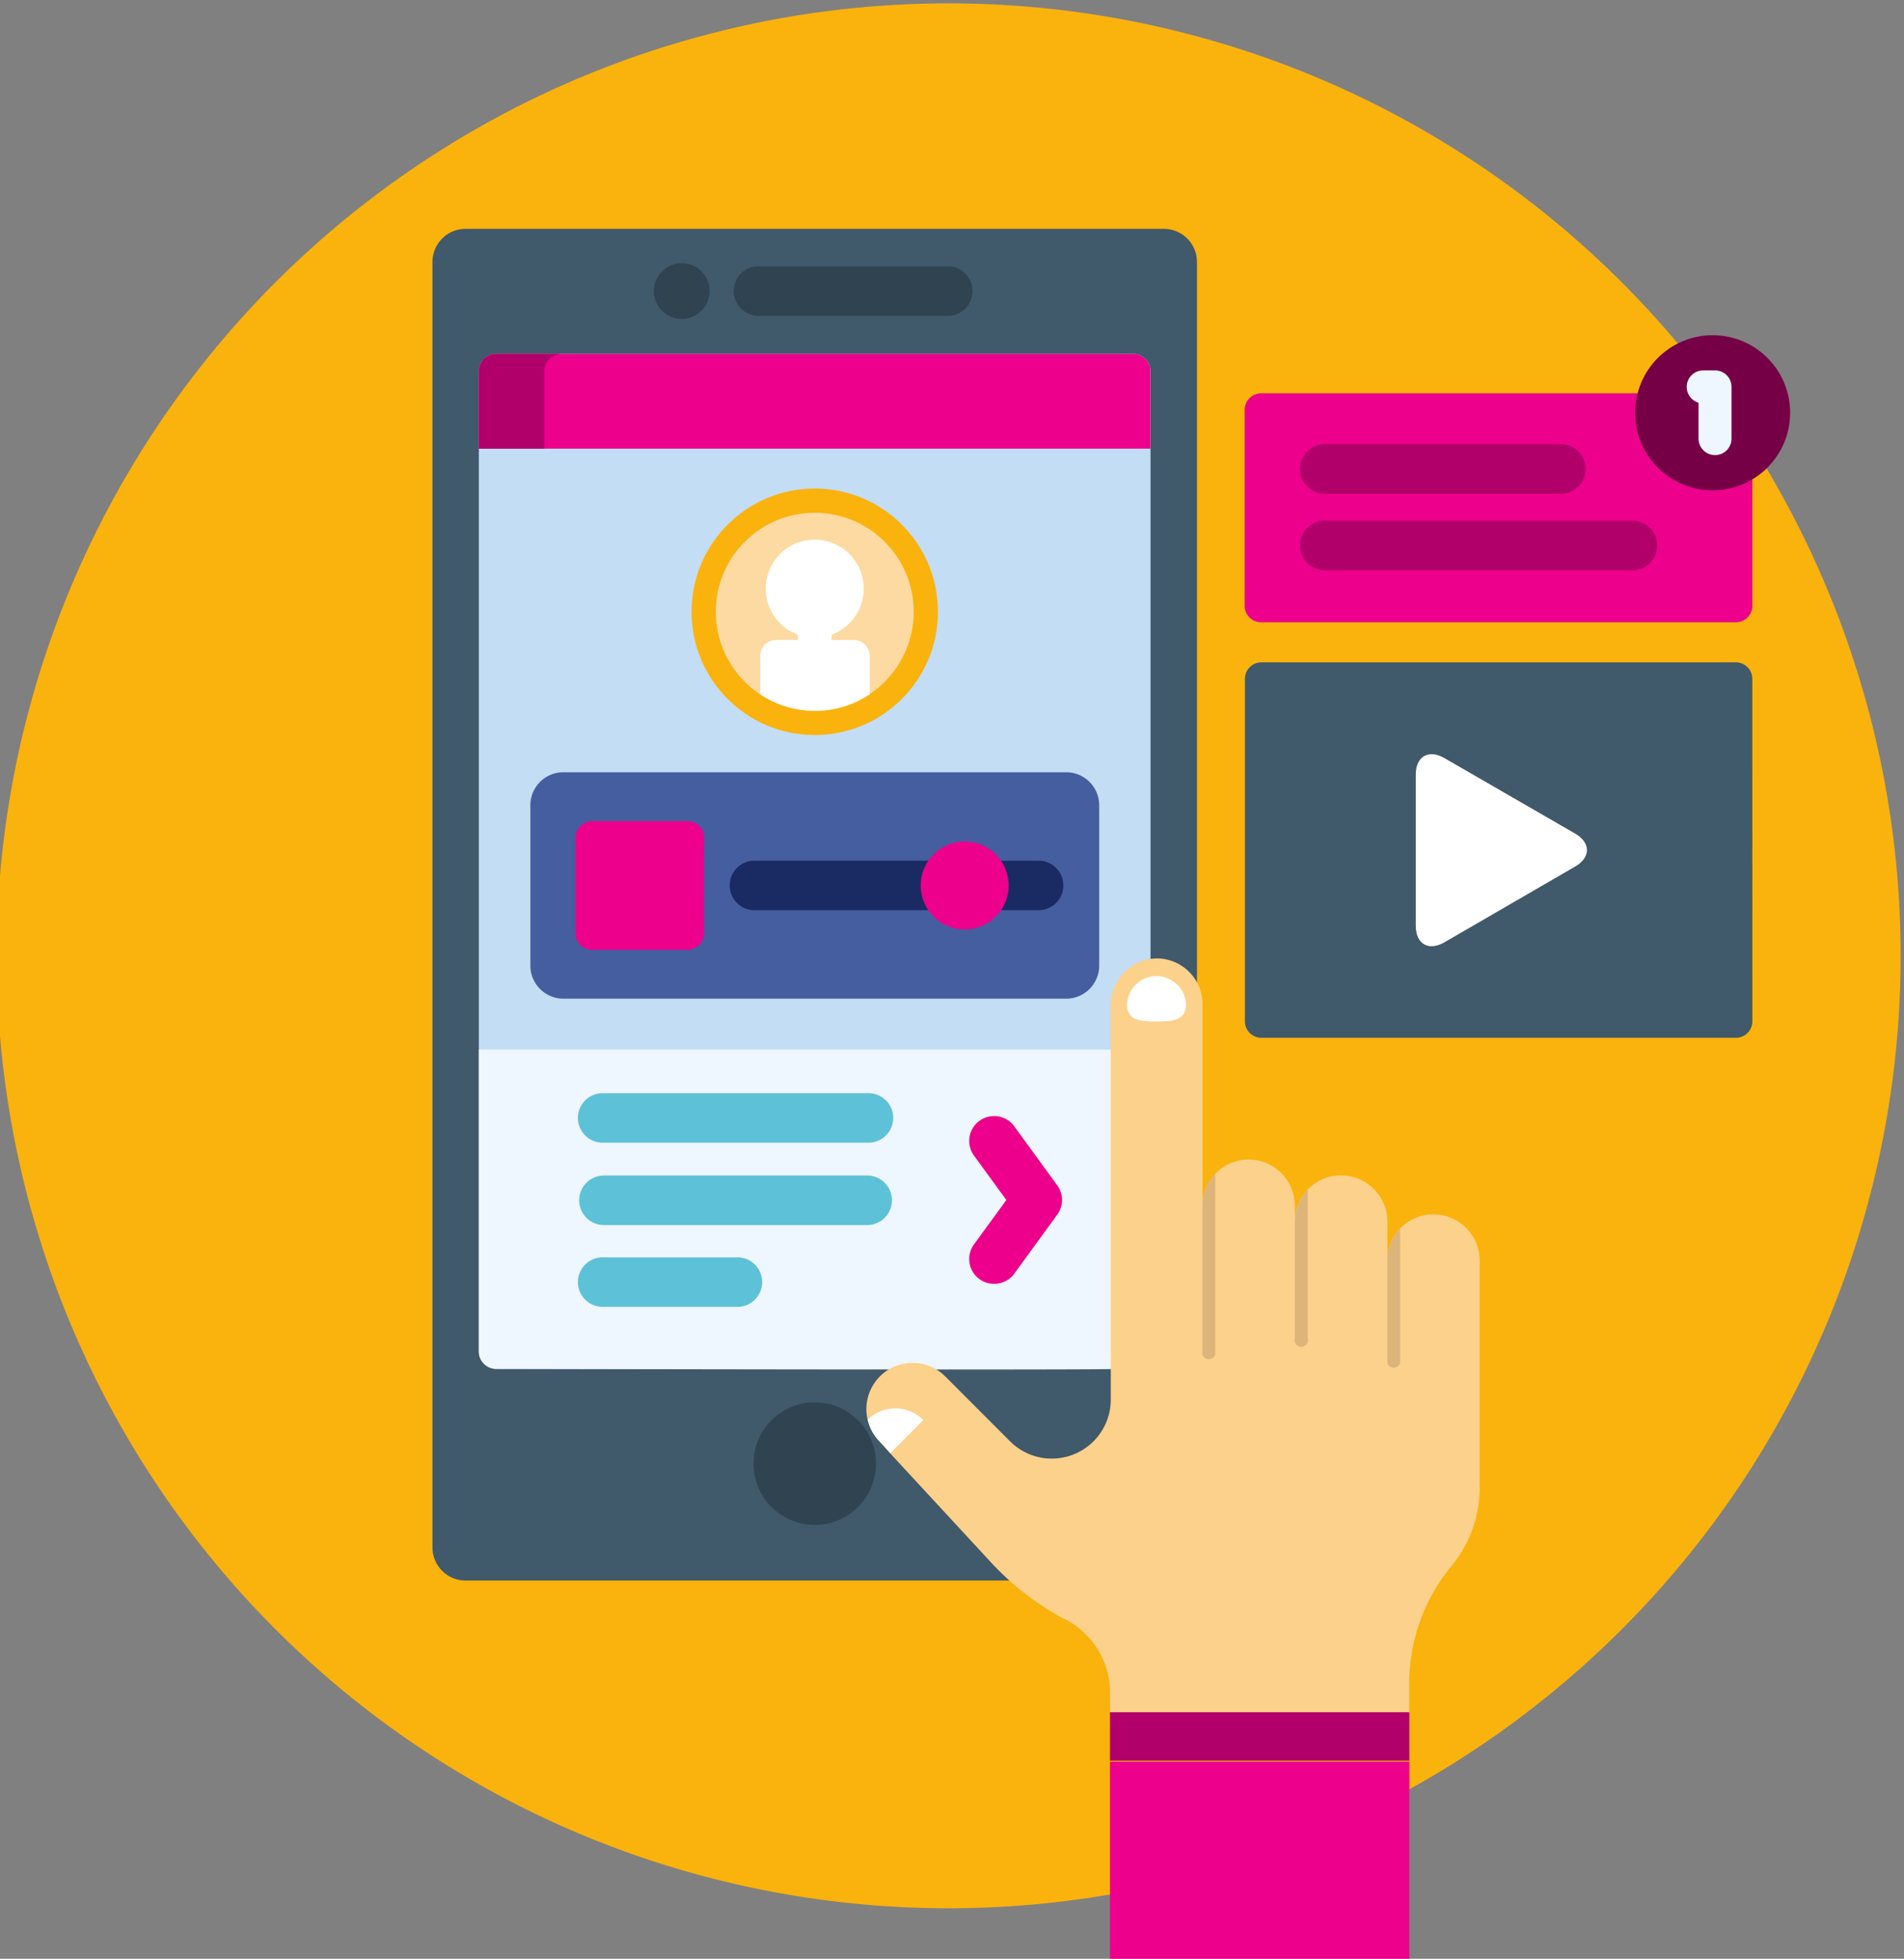 <svg id="Layer_1" data-name="Layer 1" xmlns="http://www.w3.org/2000/svg" viewBox="0 0 283 291"><rect x="0" y="0" width="283" height="291" fill="#808080" stroke="none"/><defs><style>.cls-1{fill:#fab20d;}.cls-2{fill:#40596b;}.cls-3{fill:#c3ddf4;}.cls-4{fill:#304350;}.cls-5{fill:#ec008c;}.cls-6{fill:#b10069;}.cls-7{fill:#445ea0;}.cls-8{fill:#eef6ff;}.cls-9{fill:#5dc1d8;}.cls-10{fill:#fff;}.cls-11{fill:#760046;}.cls-12{fill:#fddaa2;}.cls-13{fill:#1a2b63;}.cls-14{fill:#fcd18b;}.cls-15{fill:#ddb57a;}</style></defs><title>Positiva_ICO</title><path class="cls-1" d="M282.5,142A141.5,141.5,0,1,1,141,.5,141.5,141.5,0,0,1,282.5,142Zm0,0"/><path class="cls-2" d="M166.9,231.44a2,2,0,0,1,2-2H171a.49.49,0,0,0,.35-.84s-6-27.74-6-27.77a.48.48,0,0,0,.31-.45V150.6a6.87,6.87,0,0,1,6.86-6.86h.21a6.84,6.84,0,0,1,5.18,2.37V38.9A4.92,4.92,0,0,0,173,34H69.18a4.92,4.92,0,0,0-4.9,4.9v191a4.92,4.92,0,0,0,4.9,4.91H166.9v-3.38Z"/><path class="cls-3" d="M146,200.48a6.83,6.83,0,0,1,2-4.85l1-1a6.87,6.87,0,0,1,9.71,0l6.11,6.1a.46.46,0,0,0,.34.15.41.41,0,0,0,.19,0,.48.48,0,0,0,.31-.45V150.6a6.87,6.87,0,0,1,5.35-6.69V55.16a2.59,2.59,0,0,0-2.58-2.58H73.76a2.59,2.59,0,0,0-2.59,2.58V200.78a2.6,2.6,0,0,0,2.59,2.59h72.92A6.9,6.9,0,0,1,146,200.48Z"/><circle class="cls-4" cx="121.1" cy="217.44" r="9.1"/><path class="cls-4" d="M140.87,46.92H112.74a3.68,3.68,0,1,1,0-7.36h28.13a3.68,3.68,0,1,1,0,7.36Z"/><circle class="cls-4" cx="101.33" cy="43.24" r="4.14"/><path class="cls-5" d="M168.45,52.58H73.76a2.59,2.59,0,0,0-2.59,2.58V66.65H171V55.16A2.59,2.59,0,0,0,168.45,52.58Z"/><path class="cls-6" d="M83.49,52.58H73.76a2.59,2.59,0,0,0-2.59,2.58V66.65h9.74V55.16A2.59,2.59,0,0,1,83.49,52.58Z"/><path class="cls-7" d="M163.38,143.46a4.92,4.92,0,0,1-4.9,4.91H83.73a4.92,4.92,0,0,1-4.9-4.91V119.63a4.91,4.91,0,0,1,4.9-4.9h74.75a4.91,4.91,0,0,1,4.9,4.9Z"/><path class="cls-8" d="M165.68,203.37V155.93H71.17v44.85a2.6,2.6,0,0,0,2.59,2.59S165.68,203.57,165.68,203.37Z"/><path class="cls-9" d="M128.89,169.76H89.77a3.68,3.68,0,1,1,0-7.35h39.12a3.68,3.68,0,1,1,0,7.35Z"/><path class="cls-9" d="M128.89,182H89.77a3.68,3.68,0,1,1,0-7.36h39.12a3.68,3.68,0,0,1,0,7.36Z"/><path class="cls-9" d="M109.41,194.15H89.77a3.68,3.68,0,1,1,0-7.35h19.64a3.68,3.68,0,1,1,0,7.35Z"/><path class="cls-5" d="M147.73,190.73a3.63,3.63,0,0,1-2.16-.71,3.69,3.69,0,0,1-.81-5.14l4.82-6.6-4.82-6.61a3.68,3.68,0,1,1,6-4.33l6.39,8.77a3.68,3.68,0,0,1,0,4.33l-6.39,8.78A3.7,3.7,0,0,1,147.73,190.73Z"/><path class="cls-2" d="M260.46,151.73a2.45,2.45,0,0,1-2.45,2.45H187.49a2.45,2.45,0,0,1-2.45-2.45V100.85a2.45,2.45,0,0,1,2.45-2.45H258a2.45,2.45,0,0,1,2.45,2.45Z"/><path class="cls-10" d="M210.43,115.07c0-2.7,1.91-3.8,4.25-2.45l19.44,11.22c2.34,1.35,2.34,3.55,0,4.9L214.68,140c-2.34,1.35-4.25.24-4.25-2.46Z"/><path class="cls-5" d="M254.56,72.35a11,11,0,0,1-11-11,11.24,11.24,0,0,1,.39-2.92H187.49A2.46,2.46,0,0,0,185,60.86V90a2.45,2.45,0,0,0,2.45,2.45H258A2.45,2.45,0,0,0,260.46,90V70.63A10.93,10.93,0,0,1,254.56,72.35Z"/><circle class="cls-11" cx="254.56" cy="61.32" r="11.52"/><path class="cls-8" d="M254.91,67.61a2.45,2.45,0,0,1-2.45-2.45V59.83a2.45,2.45,0,0,1,.7-4.8h1.75a2.44,2.44,0,0,1,2.45,2.45v7.68A2.44,2.44,0,0,1,254.91,67.61Z"/><path class="cls-6" d="M232,73.35H196.91a3.68,3.68,0,0,1,0-7.36H232a3.68,3.68,0,0,1,0,7.36Z"/><path class="cls-6" d="M242.64,84.72H196.91a3.68,3.68,0,0,1,0-7.36h45.73a3.68,3.68,0,1,1,0,7.36Z"/><circle class="cls-1" cx="121.1" cy="90.89" r="18.31"/><circle class="cls-12" cx="121.1" cy="90.89" r="14.71"/><path class="cls-10" d="M126.87,95.07H123.6v-.78a7.28,7.28,0,1,0-5,0v.78h-3.27A2.38,2.38,0,0,0,113,97.45v5.7a14.68,14.68,0,0,0,16.27,0V97.44A2.38,2.38,0,0,0,126.87,95.07Z"/><path class="cls-5" d="M104.64,138.66a2.45,2.45,0,0,1-2.45,2.45H88a2.46,2.46,0,0,1-2.46-2.45V124.43A2.47,2.47,0,0,1,88,122h14.22a2.46,2.46,0,0,1,2.45,2.45Z"/><path class="cls-13" d="M137.34,131.55a6,6,0,0,1,1.26-3.68H112.33a3.68,3.68,0,1,0,0,7.35H138.6A6,6,0,0,1,137.34,131.55Z"/><path class="cls-13" d="M154.18,127.87h-6a6,6,0,0,1,0,7.35h6a3.68,3.68,0,1,0,0-7.35Z"/><circle class="cls-5" cx="143.39" cy="131.55" r="6.54"/><path class="cls-14" d="M130.7,204.57a6.87,6.87,0,0,1,9.79-.09l9.61,9.62a8.77,8.77,0,0,0,15-6.19V149.39a6.93,6.93,0,0,1,6.75-7,6.81,6.81,0,0,1,6.89,6.82v29.93c0-.15,0-.29,0-.43a6.76,6.76,0,0,1,.39-1.87c0-.1.07-.21.11-.31a6.11,6.11,0,0,1,.27-.58c.08-.15.17-.3.26-.45l.23-.33.23-.3a4.54,4.54,0,0,1,.41-.48h0a7,7,0,0,1,1.58-1.24,6.87,6.87,0,0,1,10.24,6v2.33c0-.18,0-.36,0-.54a5.68,5.68,0,0,1,.09-.69c0-.18.07-.35.12-.52a1.65,1.65,0,0,1,.11-.36,3.06,3.06,0,0,1,.17-.48v0c.08-.16.15-.32.22-.48l.08-.15c.09-.15.18-.31.28-.46s.26-.39.39-.57l.42-.48h0a6.77,6.77,0,0,1,5-2.12,6.88,6.88,0,0,1,6.88,6.87v5.76c0-.17,0-.35,0-.52a8.31,8.31,0,0,1,.15-1,4.64,4.64,0,0,1,.12-.47,5.83,5.83,0,0,1,.46-1.13c0-.08.08-.16.13-.24a1.59,1.59,0,0,1,.13-.22,1.2,1.2,0,0,1,.15-.24h0a5,5,0,0,1,.32-.44q.21-.26.42-.48l.1-.11a6.86,6.86,0,0,1,4.86-2,6.87,6.87,0,0,1,6.87,6.88V221a18.3,18.3,0,0,1-4.08,11.53l-.06.06a27.42,27.42,0,0,0-6.33,17.32v11.66H165V251.46a12.33,12.33,0,0,0-6.63-10.87l-.06,0a41.42,41.42,0,0,1-11-8.46l-15-16.22L130.6,214a6.73,6.73,0,0,1-1.64-3.1,6.84,6.84,0,0,1,1.74-6.33"/><path class="cls-15" d="M206.2,187.23a6.85,6.85,0,0,1,1.91-4.75v20a1,1,0,0,1-1.91,0V187.23Zm0,0"/><path class="cls-15" d="M192.46,181.48a6.83,6.83,0,0,1,1.91-4.75v22.06a1,1,0,1,1-1.91,0V181.48Zm0,0"/><path class="cls-15" d="M178.72,179.14a6.83,6.83,0,0,1,1.91-4.75v26.83a1,1,0,0,1-1.91,0V179.14Zm0,0"/><path class="cls-10" d="M167.51,149.2c0,2.42,2,2.55,4.39,2.55s4.38-.13,4.38-2.55a4.39,4.39,0,0,0-8.77,0Zm0,0"/><rect class="cls-6" x="164.98" y="254.38" width="44.5" height="7.2"/><rect class="cls-5" x="164.98" y="261.73" width="44.5" height="29.27"/><path class="cls-10" d="M133.07,209.24a5.88,5.88,0,0,1,4.17,1.73l-4.9,4.91L130.6,214a6.73,6.73,0,0,1-1.42-2.35,7,7,0,0,1-.21-.75,5.85,5.85,0,0,1,4.1-1.66"/></svg>